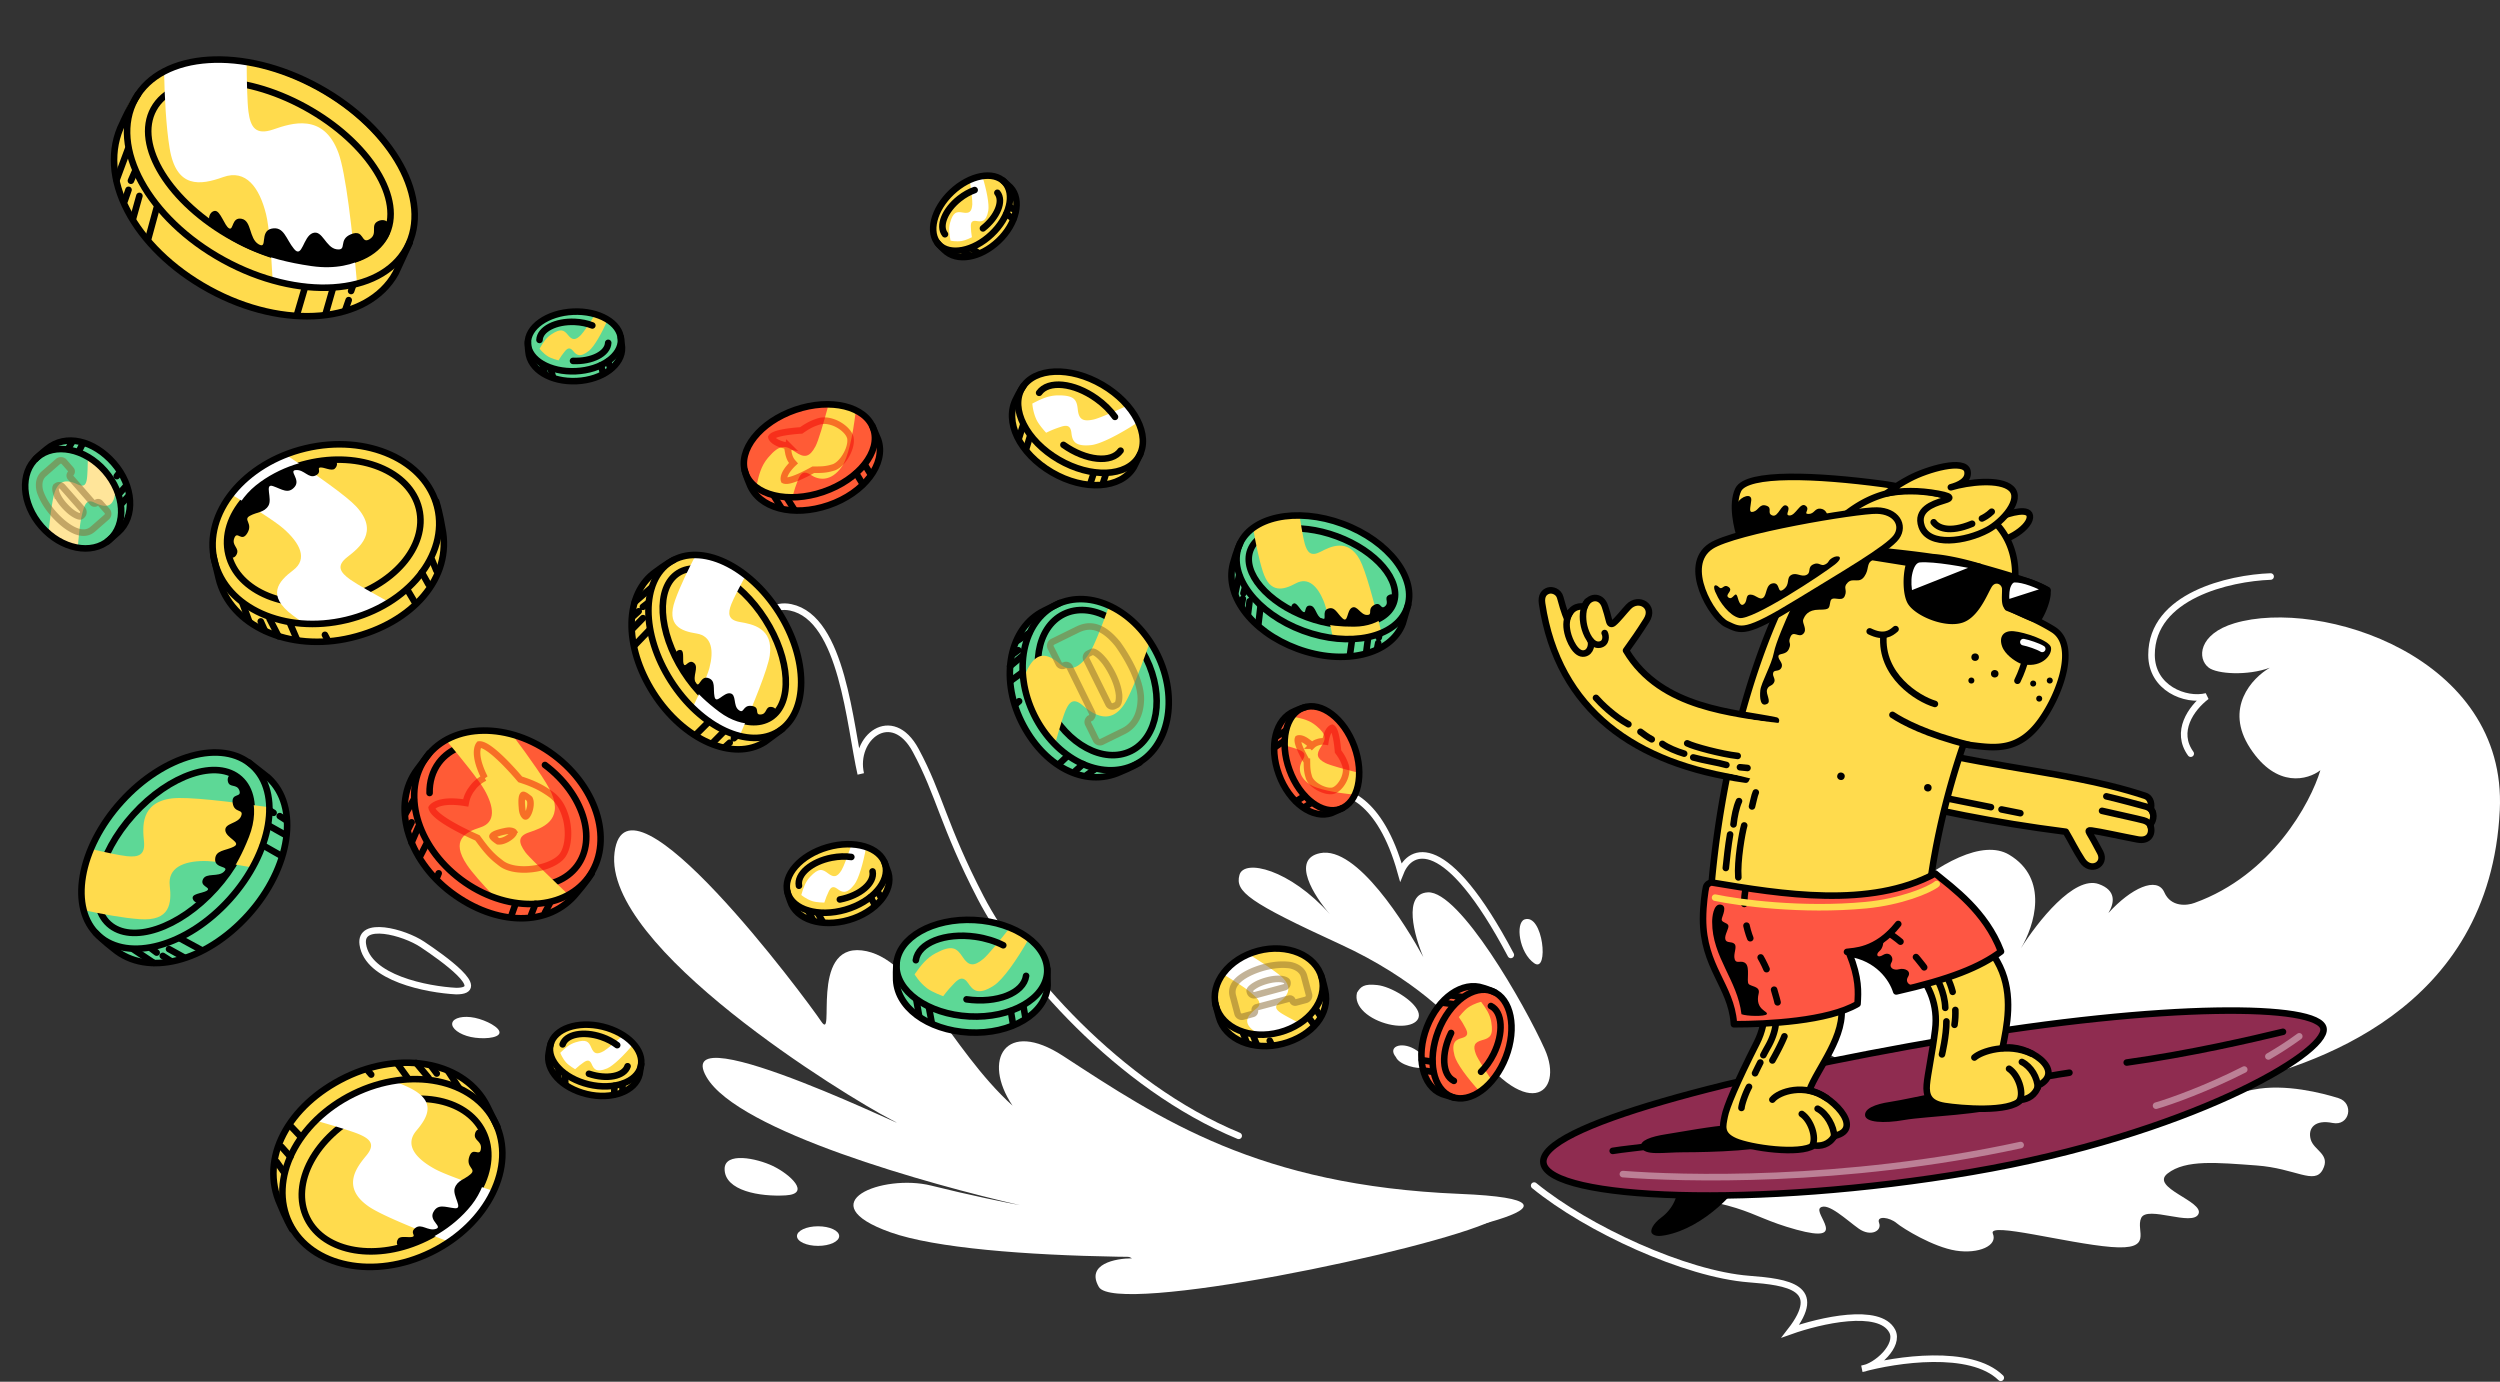 <svg xmlns="http://www.w3.org/2000/svg" width="1053" height="582" fill="none"><rect width="100%" height="100%" fill="#333333" stroke="none"/><path stroke="#fff" stroke-linecap="round" stroke-width="2.765" d="M521.734 478.411c-50.799-20.955-92.932-69.917-108.695-100.363-15.763-30.445-17.256-43.213-27.304-61.911-10.048-18.698-26.67-5.398-23.177 9.842-4.657-20.32-7.633-65.584-29.527-70.166-13.653-2.858-19.156 16.509-13.653 30.479"/><path fill="#5DD896" d="M472.658 325.478c-14.468 6.313-32.712-2.728-41.894-21.412-9.182-18.685-6.188-36.235 6.807-45.479 1.331-.947 5.802-3.758 7.231-4.46 13.956-6.858 32.799 2.905 42.088 21.807 9.289 18.902 5.323 39.687-8.449 46.643-1.941.98-3.566 1.934-5.783 2.901Z"/><ellipse cx="462.178" cy="287.506" stroke="#000" stroke-linecap="round" stroke-width="2.765" rx="22.974" ry="32.115" transform="rotate(-26.177 462.178 287.506)"/><path fill="#FFDB4D" fill-rule="evenodd" d="M431.275 285.393c.499 4.647 1.812 9.446 4 14.145 2.395 5.144 5.587 9.627 9.266 13.287 1.303-4.593 3.157-10.845 4.179-13.317 1.617-3.912 3.414-5.57 6.999-2.635l.157.128c3.647 2.988 11.139 9.126 17.506-.138 2.655-3.864 6.933-14.993 11.203-27.097-4.712-6.717-10.89-11.737-17.458-14.494-2.602 7.302-5.611 15.019-7.345 18.219-3.451 6.369-8.368 10.332-13.051 6.372-4.683-3.96-9.99-6.835-14.473 3.16a49.997 49.997 0 0 0-.983 2.37Z" clip-rule="evenodd"/><path stroke="#000" stroke-linecap="round" stroke-width="2.765" d="m433.481 266.652-5.196 3.381"/><path stroke="#886830" stroke-opacity=".5" stroke-width="2.765" d="M470.786 271.258a1.772 1.772 0 0 0-.036-.045c-7.011-8.656-12.61-8.148-16.919-6.03l-10.43 5.128a1.84 1.84 0 0 0-.834 2.476l3.353 6.718a1.74 1.74 0 0 0 2.325.785 1.74 1.74 0 0 1 2.33.794l9.379 19.081c.431.876.07 1.937-.807 2.368a1.769 1.769 0 0 0-.807 2.368l3.291 6.695a1.84 1.84 0 0 0 2.465.843l9.121-4.484c4.746-2.333 7.082-7.06 7.293-13.042.353-9.996-9.308-23.096-9.724-23.655Zm.563 21.47.003.044c.018.292.191 3.532-1.048 4.141l-.947.465a1.843 1.843 0 0 1-2.465-.836l-9.288-18.763a1.844 1.844 0 0 1 .839-2.472l1.387-.681c.189-.094.395-.152.601-.106.662.148 2.371.882 5.132 4.43l.013.017c.171.228 5.096 6.862 5.773 13.761Z" clip-rule="evenodd"/><path stroke="#000" stroke-linecap="round" stroke-width="2.765" d="m449.594 318.466-3.28 3.11m9.886.249-3.287 2.935m-22.304-41.555-4.943 3.592m3.585 8.558-1.039.895m.681-22.381-2.567 1.916m34.608 48.393-3.056 2.136m-27.541-49.797-4.908 4.101"/><ellipse cx="461.508" cy="288.386" stroke="#000" stroke-width="2.765" rx="28.903" ry="37.55" transform="rotate(-26.177 461.508 288.386)"/><path stroke="#000" stroke-linecap="round" stroke-width="2.765" d="m446.405 253.969-6.741 3.314c-14.405 7.081-18.644 27.952-9.469 46.618 9.176 18.665 26.565 28.112 41.67 21.234 0 0 4.736-1.896 8.136-3.91"/><path fill="#fff" d="M375.052 519.05c37.464 13.335 153.985 11.748 192.402 6.985 38.417-4.762 115.205-20.38 47.307-23.177-84.772-3.492-126.046-31.432-167.003-58.101-24.268-15.803-34.289 1.587-21.272 20.954-26.67-24.129-41.274-62.864-63.499-65.404-22.225-2.54-10.795 39.369-17.145 29.845-6.35-9.525-81.913-111.124-86.993-71.119-5.08 40.004 97.788 102.868 116.203 112.393 21.141 10.935-93.979-46.354-77.469-17.78 13.208 22.86 94.19 45.296 132.078 53.974-5.715-1.058-21.209-4.19-37.464-8.254-20.32-5.08-52.027 7.268-17.145 19.684Z"/><path fill="#FFDB4D" d="M186.937 221.529c3.806 19.928-12.704 40.23-38.731 46.436-26.026 6.206-47.175-2.528-55.074-21.44-.81-1.938-3.064-8.34-3.538-10.33-4.636-19.44 12.95-40.289 39.28-46.567 26.33-6.279 51.258 4.592 56.069 23.83.677 2.71 1.411 5.018 1.994 8.071Z"/><ellipse cx="136.366" cy="223.889" stroke="#000" stroke-linecap="round" stroke-width="2.765" rx="29.527" ry="41.274" transform="rotate(-103.419 136.366 223.889)"/><path fill="#fff" fill-rule="evenodd" d="M127.659 262.268c5.174.338 10.619-.047 16.154-1.244 7.127-1.543 13.653-4.271 19.284-7.843-5.387-2.937-12.698-7.037-15.506-9.018-4.445-3.137-6.013-5.861-1.317-9.522l.15-.117c4.734-3.689 13.481-10.506 3.638-21.157-4.106-4.442-16.603-13.244-30.315-22.293-9.325 3.971-17.034 10.071-22.218 17.235 8.842 5.281 18.277 11.2 21.825 14.307 7.004 6.135 10.428 12.805 4.135 17.551-6.293 4.746-11.402 10.583-.146 19.038 1.32.991 2.775 2.02 4.316 3.063Z" clip-rule="evenodd"/><path stroke="#000" stroke-linecap="round" stroke-width="2.765" d="m102.081 253.938 2.762 7.474m66.759-12.962 2.967 4.993m3.119-12.32 2.746 4.953m-58.42 16.163 3.1 7.215m11.745-2.065.828 1.556m-27.862-7.206 1.673 3.762m70.481-29.646 1.811 4.438m-70.236 20.387 3.748 7.317"/><ellipse cx="137.278" cy="224.977" stroke="#000" stroke-width="2.765" rx="37.147" ry="48.259" transform="rotate(-103.419 137.278 224.977)"/><path stroke="#000" stroke-linecap="round" stroke-width="2.765" d="m89.85 234.14 2.24 9.391c4.788 20.066 29.747 31.303 55.748 25.1 26.001-6.203 42.778-25.319 38.445-46.206 0 0-1.034-6.474-2.594-11.307"/><path fill="#000" d="M140.997 197.415c1.335-1.187 1.882-3.877-2.454-4.075-7.948-.361-20.874 3.12-30.832 11.159-9.958 8.039-13.53 21.805-13.011 25.919.52 4.113 3.55 5.929 4.96 3.122 1.411-2.808-2.25-3.612-.957-6.918 1.291-3.306 3.033 2.052 5.503-2.128 2.471-4.181-2.017-5.545 1.049-7.233 3.065-1.688 5.938-1.28 7.781-4.213 1.844-2.933-1.828-9.597 1.951-8.294 3.78 1.303 6.404 3.521 9.113.338 2.708-3.183-2.807-6.915.615-7.108 3.423-.192 5.274 3.687 8.183 2.311s.393-3.197 1.966-3.386c1.573-.19 4.798 1.692 6.133.506Z"/><path fill="#FFDB4D" d="M321.847 312.79c-13.482 7.636-33.554-1.239-46.212-21.09-12.657-19.851-11.371-40.231.091-50.98 1.174-1.101 3.753-3.277 5.07-4.117 12.864-8.202 33.674 1.428 46.479 21.51s12.554 42.915-.108 51.215c-1.784 1.169-3.255 2.293-5.32 3.462Z"/><ellipse cx="305.068" cy="271.819" stroke="#000" stroke-linecap="round" stroke-width="2.765" rx="20.387" ry="36.109" transform="rotate(147.477 305.068 271.819)"/><path fill="#fff" fill-rule="evenodd" d="M291.658 298.186c3.206-6.678 6.264-13.499 7.137-16.799 1.921-7.263 1.134-13.52-5.413-14.551-6.548-1.032-12.796-3.331-9.049-13.97 2.031-5.767 5.668-13.238 8.696-19.028 6.666.196 14.063 3.31 20.941 8.753-2.246 4.172-5.004 9.467-5.933 11.859-1.575 4.053-1.37 6.674 3.572 7.532l.158.028c4.981.863 14.185 2.459 12.44 14.163-.844 5.658-6.67 20.048-12.819 34.073-6.598-1.733-13.527-5.919-19.73-12.06Z" clip-rule="evenodd"/><path stroke="#000" stroke-linecap="round" stroke-width="2.765" d="m274.286 247.577-6.883 5.976m31.159 50.437-5.596 5.593m12.109-1.63-5.009 5.063m-26.704-47.494-5.903 6.137m5.361-17.633-2.037 1.576m39.51 54.292-1.172 1.06m-40.111-53.483-2.344 2.12m40.683 53.232-2.052 1.855m-34.474-54.319-4.424 4.533"/><ellipse cx="305.28" cy="272.278" stroke="#000" stroke-width="2.765" rx="26.94" ry="42.342" transform="rotate(147.477 305.28 272.278)"/><path stroke="#000" stroke-linecap="round" stroke-width="2.765" d="m329.563 307.021-7.386 5.471c-13.279 8.467-34.295-.746-46.941-20.578-12.645-19.832-12.279-42.02 1.147-51.24 0 0 3.974-3.053 7.42-4.837"/><path fill="#000" d="M286.967 273.859c-1.38-.641-3.888 1.232-2.215 4.742 3.066 6.435 7.528 13.226 18.145 21.183 10.618 7.957 19.887 4.721 22.523 2.854 2.636-1.866 1.868-4.769-.668-4.897-2.536-.127-1.566 3.062-4.398 3.206-2.832.143.157-3.133-3.774-3.616-3.93-.483-3.003 3.561-5.454 1.725-2.45-1.837-.798-6.607-3.601-7.034-2.804-.426-5.894 4.844-6.567 1.383-.674-3.46.625-6.821-2.714-7.845-3.338-1.024-3.624 4.672-5.186 2.024-1.562-2.648 1.456-6.494-.713-8.316-2.168-1.822-3.481 1.824-4.269.642-.788-1.182.272-5.411-1.109-6.051Z"/><path fill="#FFDB4D" d="M166.444 115.64c-12.572 20.289-46.261 23.139-78.046 5.673-31.786-17.465-45.119-45.957-37.578-68.959.773-2.356 2.648-7.203 3.807-9.312 11.318-20.6 46.561-22.974 78.717-5.305s48.702 48.71 37.729 69.29c-1.546 2.899-2.703 5.505-4.629 8.613Z"/><ellipse cx="113.471" cy="72.68" stroke="#000" stroke-linecap="round" stroke-width="2.765" rx="31.407" ry="55.625" transform="rotate(118.788 113.471 72.68)"/><path fill="#fff" fill-rule="evenodd" d="M114.847 118.23c-.605-11.395-1.517-22.875-2.778-27.98-2.775-11.236-8.465-19.11-18.076-15.662-9.61 3.448-19.754 4.962-22.558-12.187-1.52-9.294-2.132-22.08-2.322-32.143 9.154-4.665 21.454-5.926 34.774-3.657.049 7.298.238 16.493.752 20.413.869 6.64 3.083 10.031 10.396 7.536l.234-.08c7.371-2.516 20.989-7.165 27.285 9.941 3.044 8.271 5.814 32.025 7.875 55.526-10.199 2.537-22.657 2.004-35.582-1.707Z" clip-rule="evenodd"/><path stroke="#000" stroke-linecap="round" stroke-width="2.765" d="m53.945 62.684-4.882 13.167m79.406 45.117-3.425 11.696m15.158-11.158-3.025 10.547M65.966 87.618l-3.438 12.659m-5.796-27.793-1.587 3.637m93.542 44.15-.8 2.299M54.133 79.957l-1.6 4.598m94.343 41.851-1.4 4.024M58.718 82.52l-2.625 9.396"/><ellipse cx="114.096" cy="73.145" stroke="#000" stroke-width="2.765" rx="41.501" ry="65.227" transform="rotate(118.788 114.096 73.145)"/><path stroke="#000" stroke-linecap="round" stroke-width="2.765" d="m172.605 102.137-5.936 12.855c-11.683 21.263-46.897 24.354-78.652 6.905-31.754-17.449-47.667-47.703-36.342-70.093 0 0 3.112-7.062 6.449-12.023"/><path fill="#000" d="M90.52 88.823c-2.34.155-4.344 4.54.512 8.047 8.903 6.429 19.954 12.307 40.187 15.208 20.233 2.9 30.365-8.328 32.547-12.8 2.183-4.47-1.002-7.827-4.524-6.123-3.521 1.703.148 5.296-3.573 7.584-3.722 2.288-2.104-4.35-7.773-2.096-5.669 2.254-1.426 7.034-6.095 6.364-4.669-.669-5.965-8.338-10.069-6.84-4.104 1.496-4.382 10.902-7.851 6.725-3.469-4.178-4.2-9.68-9.469-8.596-5.269 1.085-1.443 8.994-5.512 6.571-4.069-2.424-2.835-9.853-7.113-10.711-4.277-.859-3.356 5.039-5.295 4.025-1.939-1.014-3.634-7.514-5.973-7.358Z"/><path fill="#5DD896" d="M590.767 262.995c-5.46 12.678-24.486 17.183-44.156 9.905-19.671-7.277-29.728-22.435-27.378-36.235.241-1.414.9-4.346 1.383-5.651 4.716-12.748 24.671-17.114 44.57-9.752 19.9 7.362 32.013 23.705 27.493 36.412-.637 1.79-1.076 3.379-1.912 5.321Z"/><ellipse cx="556.801" cy="242.945" stroke="#000" stroke-linecap="round" stroke-width="2.765" rx="18.162" ry="32.168" transform="rotate(110.302 556.801 242.945)"/><path fill="#FFDB4D" fill-rule="evenodd" d="M561.476 268.88c-1.319-6.466-2.82-12.954-3.977-15.766-2.546-6.19-6.472-10.208-11.675-7.416s-10.876 4.524-13.943-5.045c-1.662-5.187-3.103-12.448-4.07-18.187 4.837-3.45 11.764-5.22 19.577-5.059.651 4.17 1.544 9.413 2.172 11.611 1.064 3.724 2.619 5.474 6.589 3.423l.127-.065c4.001-2.069 11.394-5.89 16.454 3.357 2.447 4.471 6.059 17.821 9.243 31.087-5.617 2.321-12.788 3.08-20.497 2.06Z" clip-rule="evenodd"/><path stroke="#000" stroke-linecap="round" stroke-width="2.765" d="m521.903 242.307-1.669 7.947m49.264 19.029-.961 6.983m7.72-7.676-.831 6.291m-44.521-19.338-.886 7.533m-5.687-15.402-.598 2.215m57.27 17.27-.261 1.384m-57.26-16.373-.523 2.767m57.532 15.886-.458 2.421m-53.71-20-.7 5.599"/><ellipse cx="557.198" cy="243.157" stroke="#000" stroke-width="2.765" rx="24" ry="37.72" transform="rotate(110.302 557.198 243.157)"/><path stroke="#000" stroke-linecap="round" stroke-width="2.765" d="m593.136 254.746-2.298 7.86c-4.868 13.158-24.746 17.931-44.397 10.661-19.652-7.27-31.335-23.217-26.768-36.989 0 0 1.177-4.305 2.662-7.427"/><path fill="#000" d="M545.051 254.136c-1.324.288-2.097 2.968.98 4.559 5.641 2.917 12.464 5.336 24.284 5.269 11.819-.068 16.657-7.355 17.523-10.098.867-2.744-1.241-4.392-3.11-3.117-1.869 1.275.537 3.017-1.397 4.643-1.933 1.626-1.574-2.309-4.624-.535-3.051 1.773-.216 4.144-2.944 4.16-2.727.015-4.123-4.261-6.342-3.054-2.22 1.207-1.576 6.61-3.917 4.517-2.341-2.094-3.228-5.178-6.149-4.108-2.921 1.07-.058 5.267-2.592 4.228-2.534-1.039-2.462-5.393-4.982-5.519-2.52-.126-1.49 3.168-2.685 2.754-1.196-.415-2.72-3.988-4.045-3.699Z"/><path fill="#5DD896" d="M113.414 327.814c12.469 12.514 8.777 37.263-9.221 57.178-17.998 19.915-40.791 24.66-56.072 15.307-1.566-.958-4.737-3.135-6.058-4.329-12.906-11.664-8.608-37.452 9.6-57.598 18.208-20.147 43.385-26.772 56.336-15.36 1.825 1.608 3.505 2.885 5.415 4.802Z"/><ellipse cx="73.442" cy="358.643" stroke="#000" stroke-linecap="round" stroke-width="2.765" rx="23.245" ry="41.169" transform="rotate(42.106 73.442 358.643)"/><path fill="#FFDB4D" fill-rule="evenodd" d="M106.483 365.417c-8.31-1.507-16.734-2.808-20.626-2.77-8.565.083-15.206 2.839-14.361 10.348.844 7.51.205 15.074-12.624 14.17-6.953-.49-16.266-2.23-23.546-3.809-1.8-7.387-.61-16.461 3.295-25.667 5.264 1.208 11.919 2.64 14.83 2.938 4.93.506 7.75-.51 7.2-6.203l-.017-.181c-.556-5.738-1.583-16.339 11.81-17.957 6.477-.782 24.057 1.273 41.334 3.795.089 7.778-2.419 16.659-7.295 25.336Z" clip-rule="evenodd"/><path stroke="#000" stroke-linecap="round" stroke-width="2.765" d="m56.093 399.81 8.65 5.761m46.034-49.498 7.839 4.462m-5.452-12.821 7.08 3.977m-44.143 43.712 8.53 4.635m-21.004-.565 2.348 1.763m47.746-59.844 1.52.968m-46.676 60.26 3.039 1.936m46.227-60.812 2.659 1.694m-49.297 54.316 6.32 3.493"/><ellipse cx="73.884" cy="358.272" stroke="#000" stroke-width="2.765" rx="30.716" ry="48.276" transform="rotate(42.106 73.884 358.272)"/><path stroke="#000" stroke-linecap="round" stroke-width="2.765" d="m104.738 321.075 8.247 6.467c13.321 12.039 9.544 37.928-8.437 57.824-17.98 19.895-42.484 26.198-56.678 14.224 0 0-4.556-3.445-7.56-6.695"/><path fill="#000" d="M81.156 377.925c-.287 1.711 2.53 3.903 5.883 1.003 6.148-5.316 12.265-12.273 17.804-26.351 5.539-14.077-.821-23.289-3.669-25.623-2.848-2.334-5.808-.612-5.182 2.214.627 2.827 3.84.797 4.853 3.867 1.014 3.07-3.491.774-2.834 5.241s4.822 2.226 3.544 5.475c-1.278 3.248-7.022 2.874-6.644 6.085.379 3.211 7.106 5.015 3.505 6.801-3.6 1.787-7.687 1.375-7.804 5.354-.117 3.98 6.231 2.573 3.792 5.091-2.44 2.517-7.58.361-8.927 3.296-1.348 2.934 3.057 3.276 1.996 4.5-1.06 1.223-6.03 1.336-6.317 3.047Z"/><path fill="#5DD896" d="M441.298 415.387c-1.223 11.632-15.402 20.076-33.042 19.152-17.641-.923-29.518-10.647-31.075-22.403-.16-1.204-.363-3.742-.3-4.92.608-11.501 15.568-20.067 33.414-19.133 17.846.934 31.673 11.097 31.212 22.517-.065 1.608-.021 3.005-.209 4.787Z"/><path fill="#FFDB4D" fill-rule="evenodd" d="M433.34 395.372c-2.314-1.738-5.056-3.245-8.123-4.448-4.204 5.342-9.058 11.334-11.083 12.998-3.985 3.273-6.165 2.969-8.657-.826-2.493-3.796-4.418-5.264-11.262-1.666-4.089 2.148-6.395 5.356-8.61 8.435l-.379.527s1.911 3.311 5.236 5.865c2.219 1.705 6.819 3.34 6.819 3.34 1.812-2.452 3.122-3.869 4.787-5.581 2.081-2.141 3.772-2.761 5.703.082 1.93 2.842 4.016 5.472 10.89.994 3.705-2.413 9.6-10.663 14.679-19.72Z" clip-rule="evenodd"/><path stroke="#000" stroke-linecap="round" stroke-width="2.765" d="M385.749 404.443c1.029-7.285 12.259-11.716 25.083-9.897 4.397.623 8.41 1.901 11.744 3.604m-15.472 22.777c12.824 1.82 24.055-2.612 25.084-9.897m-6.425 14.808.972 5.89m4.291-8.156.904 5.298m-40.642-4.409 1.17 6.318m-6.489-9.6 1.097 6.314"/><ellipse cx="20.337" cy="31.77" stroke="#000" stroke-width="2.765" rx="20.337" ry="31.77" transform="rotate(93.028 36.51 404.267) skewX(.031)"/><path stroke="#000" stroke-linecap="round" stroke-width="2.765" d="m441.146 408.116.115 6.937c-.628 11.871-15.423 20.747-33.047 19.825-17.624-.923-31.006-10.874-30.774-23.167 0 0-.128-3.779.287-6.679"/><path fill="#FF5B36" d="M370.046 185.482c2.879 10.089-6.089 21.867-21.078 27.01-14.99 5.143-28.132 1.032-33.367-8.229-.537-.948-1.556-2.993-1.899-3.994-3.348-9.774 6.231-21.916 21.395-27.119 15.163-5.203 30.075-1.379 33.518 8.278.485 1.361.99 2.508 1.431 4.054Z"/><path fill="#FFDB4D" fill-rule="evenodd" d="M360.395 173.53c-3.44-1.286-7.423-1.995-11.693-2.06-1.809 6.661-3.97 14.182-5.215 16.515-2.448 4.59-4.647 5.084-8.575 2.327-3.927-2.757-6.36-3.477-11.397 2.457-3.009 3.543-3.888 7.465-4.732 11.229l-.145.644s3.176 2.499 7.386 3.761c2.81.842 7.857.757 7.857.757.719-3.015 1.384-4.852 2.266-7.102 1.102-2.811 2.457-4.019 5.459-1.977 3.002 2.041 8.36 3.147 13.063-3.645 2.425-3.501 4.566-12.864 5.726-22.906Z" clip-rule="evenodd"/><path stroke="#000" stroke-linecap="round" stroke-width="2.765" d="m360.621 199.385 2.783 4.576m.838-8.225 2.527 4.106m-35.301 9.95 3.091 4.866m-8.615-5.814 3.029 4.886"/><ellipse cx="18.244" cy="28.5" stroke="#000" stroke-width="2.765" rx="18.244" ry="28.5" transform="rotate(71.093 66.654 334.977) skewX(.031)"/><path stroke="#000" stroke-linecap="round" stroke-width="2.765" d="m367.48 179.483 2.421 5.734c3.456 10.089-5.882 22.434-20.857 27.572-14.975 5.138-29.446 1.341-33.372-8.966 0 0-1.373-3.102-2-5.654"/><path stroke="#F00500" stroke-linecap="round" stroke-opacity=".5" stroke-width="2.765" d="M343.448 177.995c.683-.252 1.398-.507 2.11-.659a9.742 9.742 0 0 1 1.921-.147c.82.011 1.663.175 2.389.363.583.156 1.141.342 1.68.556 3.373 1.383 6.208 4.115 6.646 6.404.416 2.195-.588 5.552-2.515 8.376-1.178 1.725-2.522 2.999-3.88 3.685-.433.219-.777.335-1.515.522-2.731.803-5.048.763-7.725.754-.614.349-2.321 1.3-4.302 2.249-2.992 1.436-6.61 2.866-8.004 2.203 0 0-.668-1.619 1.728-4.764a20.986 20.986 0 0 1 2.219-2.446 1.202 1.202 0 0 0-.079-.084c-.696-.747-1.139-1.454-1.531-2.431-.128-.324-.428-1.343-.478-1.625a8.413 8.413 0 0 1-.043-2.896l.027-.171a21.818 21.818 0 0 1-3.195-.796c-3.678-1.263-3.981-2.925-3.981-2.925.794-1.246 4.439-1.987 7.623-2.403a74.653 74.653 0 0 1 4.936-.467c1.864-1.326 3.68-2.457 5.969-3.298Z" clip-rule="evenodd"/><path fill="#FFDB4D" d="M477.454 197.042c-5.765 8.767-20.542 9.66-34.222 1.661-13.679-8-19.142-20.64-15.544-30.651.369-1.025 1.253-3.132 1.787-4.045 5.22-8.916 20.671-9.584 34.51-1.492 13.839 8.093 20.675 21.886 15.606 30.797-.714 1.256-1.254 2.387-2.137 3.73Z"/><path fill="#fff" fill-rule="evenodd" d="M479.352 177.813c-1.128-2.337-2.694-4.668-4.643-6.889-5.55 2.527-11.885 5.304-14.185 5.796-4.523.968-6.136-.171-6.56-4.223-.423-4.051-1.353-6.013-8.29-5.964-4.143.029-7.302 1.636-10.335 3.178a63.4 63.4 0 0 1-.519.264s.16 3.426 1.758 6.83c1.067 2.273 4.061 5.47 4.061 5.47 2.453-1.208 4.081-1.799 6.113-2.478 2.539-.848 4.143-.647 4.511 2.414.369 3.06.948 6.015 8.27 5.276 3.947-.398 12.042-4.546 19.819-9.674Z" clip-rule="evenodd"/><path stroke="#000" stroke-linecap="round" stroke-width="2.765" d="M437.685 165.448c3.82-5.382 14.596-4.29 24.068 2.439 3.247 2.308 5.92 4.978 7.876 7.708M447.92 187.38c9.472 6.729 20.247 7.821 24.067 2.439m-11.216 9.157-1.651 5.095m6.778-4.734-1.461 4.595m-30.578-20.249-1.669 5.517m-1.221-10.323-1.725 5.484"/><ellipse cx="18.244" cy="28.5" stroke="#000" stroke-width="2.765" rx="18.244" ry="28.5" transform="rotate(120.348 193.872 228.397) skewX(.031)"/><path stroke="#000" stroke-linecap="round" stroke-width="2.765" d="m480.326 191.184-2.764 5.576c-5.388 9.204-20.836 10.186-34.502 2.195-13.667-7.992-20.236-21.433-14.989-31.135 0 0 1.453-3.065 2.978-5.206"/><path fill="#fff" d="M1052.91 341.252c-4.13 84.772-79.064 107.842-114.624 115.886-40.956 8.255-185.095 3.81-175.888-26.987 9.208-30.797 61.912-83.184 83.819-70.167 16.985 10.093 10.69 29.947 4.987 39.447 6.959-11.099 22.406-30.775 32.795-27.064 7.387 2.638 6.675 7.865 4.062 12.2 9.505-10.481 20.515-15.629 23.56-8.708 2.794 6.35 9.631 5.609 12.7 4.445 32.511-11.684 48.894-42.121 53.022-55.879-5.186 4.021-18.352 7.81-29.527-9.208-11.176-17.017.846-29.738 8.254-33.971-9.524 3.492-22.188 2.646-25.717 0-5.08-3.81-4.311-14.228 10.795-18.733 36.195-10.794 114.912 14.047 111.762 78.739Zm-488.313 56.515c30.988 14.223 48.471 32.172 53.34 39.369 24.699 36.512 41.274 23.812 32.702 4.762-8.573-19.049-35.877-66.674-49.212-66.039-10.668.508-5.715 18.415-1.905 27.305-7.303-13.335-27.94-46.989-43.497-43.814-12.446 2.54-2.434 18.203 4.128 25.717-16.828-18.941-36.195-23.495-38.1-16.51-1.905 6.985 3.81 11.43 42.544 29.21Z"/><path stroke="#fff" stroke-linecap="round" stroke-width="2.765" d="M559.518 333.633c6.561-1.693 21.843 2.667 30.479 33.654 4.022-9.948 18.923-16.89 46.354 34.925M956.385 242.83c-17.356.635-50.164 8.081-50.164 33.019 0 13.97 14.287 19.685 23.177 17.462-6.668 5.08-13.335 14.923-6.668 24.13"/><path fill="#fff" d="M642.065 387.29c-3.81 1.587-2.222 13.969 4.128 18.414 6.35 4.445 3.81-21.272-4.128-18.414Zm-57.15 44.131c-7.937-1.905-14.922-7.302-13.335-13.334 1.588-2.54 2.858-3.81 8.573-3.175 5.715.635 15.24 6.349 17.145 11.112 1.905 4.762-4.445 7.302-12.383 5.397Zm14.67 18.247c-2.181.736-10.178-.981-11.632-4.415-3.636-4.414 2.181-6.622 7.755-3.433 5.574 3.188 6.059 7.112 3.877 7.848Zm157.002 68.25c-23.85-6.546-17.345-11.966-79.281-17.283-10.786-9.448-31.941-21.561-6.056-10.343 32.358 14.023 264.569-28.643 277.893-31.328 13.323-2.686 29.185 1.491 35.847 3.58 6.661 2.089 4.758 11.935-2.538 10.443-7.297-1.492-10.469 2.088-9.2 6.862 1.269 4.774 8.565 6.266 5.076 12.83-3.49 6.564-11.42-.597-27.916-1.79-16.496-1.194-29.82-2.578-37.433 3.389-7.614 5.967 15.549 11.698 13.011 17.068-2.537 5.371-21.577-3.726-24.114 1.645-2.538 5.371 5.71 13.725-12.689 12.233-18.4-1.492-52.024-10.695-49.803-5.623 2.22 5.072-6.028 8.653-15.544 7.161-9.517-1.492-22.206-9.249-25.062-11.636-2.855-2.387-8.565-3.282-7.296 0 1.269 3.282-3.489 5.967-8.565 2.387-5.076-3.581-13.006-11.231-16.179-8.844-3.172 2.387 12.484 15.461-10.151 9.249Z"/><path stroke="#fff" stroke-linecap="round" stroke-width="2.765" d="M646.191 499.365c22.543 18.415 63.817 37.318 90.488 39.37 16.509 1.27 31.749 3.492 17.462 21.907 12.488-4.445 37.502-10.184 42.862 0 3.175 6.032-6.668 15.028-12.7 15.875 14.181-3.916 45.719-8.636 58.419 3.809"/><path fill="#000" d="M699.648 512.888c-3.293 2.448-4.946 5.516-3.717 6.749 1.228 1.234 3.4 1.037 5.542.633 16.058-3.029 31.85-19.294 34.777-28.144l-30.988-.736c1.834 4.309 2.376 9.538-.048 14.754-1.238 2.664-3.096 4.907-5.566 6.744Z"/><path fill="#8F2C50" stroke="#000" stroke-linecap="round" stroke-linejoin="round" stroke-width="2.765" d="M830.48 493.614c-90.727 15.506-177.741 11.789-180.378-3.64-2.637-15.43 80.101-36.729 170.828-52.235 90.728-15.506 155.937-15.03 157.728-4.553 1.79 10.476-57.451 44.922-148.178 60.428Z"/><path stroke="#000" stroke-linecap="round" stroke-linejoin="round" stroke-width="2.765" d="M961.592 434.597c-13.143 3.174-39.134 9.219-65.816 12.942m-216.502 37.214c7.88-1.347 27.007-2.514 56.393-9.023m135.974-23.911c-23.783 3.581-63.5 12.795-82.892 16.432"/><path fill="#FFDB4D" stroke="#000" stroke-linecap="round" stroke-linejoin="round" stroke-width="2.765" d="M870.105 350.321c-61.741-7.86-103.975-21.834-117.374-27.838l7.976-19.533c42.549 13.88 82.362 19.17 106.078 23.445 23.717 4.275 32.886 7.601 36.562 8.736 2.941.908 2.926 4.144 2.551 5.648 2.13 2.437.688 5.677-.279 6.504 1.396 3.644-.307 7.214-5.236 6.292-6.774-1.268-15.689-3.28-19.393-3.764-1.268-.166-1.454.097-.971.936 1.156 2.004 2.397 4.057 4.608 8.342 2.58 4.998-4.094 8.621-7.588 3.259-2.796-4.29-4.426-7.792-6.934-12.027Z"/><path stroke="#000" stroke-linecap="round" stroke-width="2.765" d="m821.131 336.49 17.462 3.493m4.446.952 7.937 1.588"/><path stroke="#000" stroke-linecap="round" stroke-linejoin="round" stroke-width="2.765" d="M905.888 348.272c-.076-.655-.779-2.119-2.987-2.735-2.208-.616-12.295-2.807-17.52-4.009m21.378.917c-.076-.655-.779-2.119-2.987-2.735-2.209-.616-11.352-3.093-16.577-4.295"/><path fill="#FFDB4D" stroke="#000" stroke-linecap="round" stroke-linejoin="round" stroke-width="2.765" d="M732.132 206.312c-2.887 6.025-.491 16.217 1.069 20.56 5.737 15.008 59.048-7.654 62.427-8.952 3.379-1.299 24.722-10.425-2.699-14.088-27.42-3.663-57.188-5.052-60.797 2.48Zm122.857 11.679c.471-4.664-8.721-1.875-12.892-.153-8.463 3.844-8.571 8.579-3.709 10.052 4.862 1.473 16.102-4.97 16.601-9.899Z"/><path fill="#FFDB4D" fill-rule="evenodd" d="M719.851 387.529c17.372 8.36 80.892 3.339 92.391-8.812 0 0 2.211-28.736 14.812-65.244.66.093 1.32.18 1.979.262.453.056.906.114 1.358.171 10.221 1.3 20.025 2.546 29.251-10.304 8.162-11.368 15.565-31.94 5.182-38.441-5.3-3.318-12.825-6.754-19.208-9.206a71.908 71.908 0 0 1 1.462-3.338c3.167-8.993 4.228-29.505-16.861-39.61-26.362-12.632-45.773-5.513-61.269 11.688-25.334 28.122-45.922 97.508-49.097 162.834Z" clip-rule="evenodd"/><path fill="#000" d="m812.242 378.717 1.004.95c.218-.23.35-.528.374-.844l-1.378-.106Zm-92.391 8.812-1.381-.067a1.382 1.382 0 0 0 .782 1.313l.599-1.246Zm107.203-74.056.191-1.369a1.383 1.383 0 0 0-1.498.918l1.307.451Zm1.979.262-.171 1.372.171-1.372Zm1.358.171.174-1.371-.174 1.371Zm29.251-10.304-1.123-.806 1.123.806Zm5.182-38.441.734-1.171-.734 1.171Zm-19.208-9.206-1.279-.525a1.384 1.384 0 0 0 .783 1.816l.496-1.291Zm1.462-3.338 1.25.591c.02-.043.038-.087.054-.132l-1.304-.459Zm-16.861-39.61-.597 1.247.597-1.247Zm-61.269 11.688 1.027.925-1.027-.925Zm42.29 153.072c-1.257 1.328-3.319 2.646-6.119 3.898-2.78 1.243-6.195 2.381-10.071 3.393-7.749 2.024-17.23 3.52-26.921 4.38-9.689.859-19.548 1.08-28.045.57-8.552-.513-15.547-1.759-19.632-3.724l-1.198 2.491c4.601 2.214 12.061 3.476 20.664 3.993 8.658.519 18.655.293 28.455-.577 9.798-.869 19.438-2.385 27.376-4.458 3.969-1.037 7.538-2.22 10.5-3.544 2.943-1.316 5.381-2.813 6.999-4.522l-2.008-1.9Zm14.509-64.745c-6.328 18.334-10.047 34.716-12.185 46.517a254.064 254.064 0 0 0-2.15 13.948c-.203 1.644-.34 2.92-.426 3.787-.043.434-.073.766-.093.99l-.022.256-.005.066-.002.018v.006l1.378.107 1.378.106.001-.003.001-.014.004-.059.021-.241c.019-.214.048-.535.09-.959.084-.846.219-2.1.419-3.721.401-3.241 1.068-7.948 2.127-13.794 2.118-11.694 5.804-27.934 12.077-46.108l-2.613-.902Zm1.115 1.82c.667.094 1.334.182 2 .265l.342-2.744a120.81 120.81 0 0 1-1.959-.259l-.383 2.738Zm2 .265c.452.056.902.113 1.354.171l.349-2.743-1.361-.172-.342 2.744Zm1.354.171c5.064.643 10.322 1.327 15.486.129 5.254-1.219 10.283-4.342 15.063-10.999l-2.246-1.612c-4.446 6.193-8.932 8.872-13.442 9.918-4.599 1.066-9.354.477-14.512-.179l-.349 2.743Zm30.549-10.87c4.173-5.811 8.155-13.97 9.775-21.563 1.592-7.467 1.016-15.1-4.982-18.855l-1.467 2.343c4.384 2.745 5.299 8.648 3.745 15.935-1.527 7.16-5.327 14.972-9.317 20.528l2.246 1.612Zm4.793-40.418c-5.406-3.385-13.021-6.858-19.447-9.325l-.991 2.581c6.341 2.435 13.775 5.834 18.971 9.087l1.467-2.343Zm-19.73-11.963a72.509 72.509 0 0 0-1.491 3.403l2.557 1.051a69.282 69.282 0 0 1 1.434-3.273l-2.5-1.181Zm-16.208-37.773c10.159 4.868 14.909 12.183 16.787 19.327 1.893 7.205.874 14.297-.633 18.577l2.608.918c1.659-4.712 2.755-12.373.698-20.198-2.072-7.887-7.336-15.88-18.266-21.118l-1.194 2.494Zm-59.645 11.366c7.624-8.462 16.118-14.342 25.847-16.61 9.714-2.264 20.834-.968 33.798 5.244l1.194-2.494c-13.398-6.42-25.164-7.88-35.62-5.442-10.441 2.433-19.4 8.713-27.273 17.451l2.054 1.851Zm-48.743 161.976c1.582-32.551 7.503-66.118 16.182-95.038 8.69-28.961 20.099-53.104 32.561-66.938l-2.054-1.851c-12.872 14.289-24.425 38.9-33.155 67.994-8.743 29.135-14.703 62.924-16.296 95.699l2.762.134Z"/><path fill="#FFDB4D" d="M809.394 221.759c-2.472-7.082 4.895-9.587 8.911-10.798 2.293-.691 5.598-1.592-1.942-2.986-8.257-1.526-15.55-1.34-21.648-.18.985-.697 3.168-2.794 9.503-6.182 7.564-4.047 23.504-8.594 24.491-3.091.634 3.537-2.889 5.455-5.96 6.424 7.481-2.042 19.936-3.299 24.338.803 4.916 4.579-3.598 14.065-9.932 17.454-9.107 4.871-24.742 7.205-27.761-1.444Z"/><path stroke="#000" stroke-linecap="round" stroke-linejoin="round" stroke-width="2.765" d="M818.305 210.961c-4.016 1.211-11.383 3.716-8.911 10.798 3.019 8.649 18.654 6.315 27.761 1.444 6.334-3.389 14.848-12.875 9.932-17.454-4.616-4.301-18.088-2.71-25.393-.5 3.242-.845 7.724-2.775 7.015-6.727-.987-5.503-16.927-.956-24.491 3.091-6.335 3.388-8.518 5.485-9.503 6.182 6.098-1.16 13.391-1.346 21.648.18 7.54 1.394 4.235 2.295 1.942 2.986Z"/><path stroke="#000" stroke-linecap="round" stroke-linejoin="round" stroke-width="2.765" d="M814.465 219.969c1.587 2.223 6.35 4.763 16.192.635m4.128-2.222c.741-.317 2.604-1.333 4.128-2.857"/><path fill="#FFDB4D" stroke="#000" stroke-linecap="round" stroke-linejoin="round" stroke-width="2.765" d="M684.881 273.989c14.901 25.032 46.399 25.893 63.144 29.493l-12.69 24.904c-46.513-6.433-79.04-29.141-85.805-74.161-.515-3.428.959-4.903 2.642-5.44 1.683-.536 4.339.393 4.99 2.859 1.777 6.721 2.901 8.865 2.901 8.865 1.974-5.672 5.937-5.208 7.328-4.932 1.625-4.671 7.031-5.155 8.64-.103l.038.12c.478 1.501 1.228 3.854 1.666 5.837.315 1.422 1.007 1.691 1.844 1.032 1.778-1.399 4.331-4.764 6.321-6.868 4.248-4.489 11.376-.279 7.602 5.695-3.235 5.122-5.415 8.24-8.621 12.699Z"/><path stroke="#000" stroke-linecap="round" stroke-linejoin="round" stroke-width="2.765" d="M675.882 266.645c.618 1.089.884 4.375-2.076 4.889-3.584.624-5.861-4.658-6.6-7.908-.74-3.25-.754-7.508 1.329-10.268"/><path stroke="#000" stroke-linecap="round" stroke-linejoin="round" stroke-width="2.765" d="M669.919 269.807c.619 1.089.319 4.926-2.641 5.441-3.584.623-6.296-5.558-7.036-8.808-.739-3.25-.514-6.047 1.082-8.484m191.247 21.671s-1.105 3.646-2.818 7.108"/><path fill="#000" d="M843.274 272.235c1.194 3.398 5.261 6.144 7.402 7.114.316.126 1.097.401 1.692.491 8.077 1.418 12.148-4.295 11.497-7.159-.674-2.964-11.209-6.428-15.692-6.814-4.483-.387-6.274 2.453-4.899 6.368Z"/><path stroke="#000" stroke-linecap="round" stroke-linejoin="round" stroke-width="2.765" d="M798.406 264.983c-2.007 1.792-4.963 3.882-10.894.955"/><path stroke="#000" stroke-linecap="round" stroke-linejoin="round" stroke-width="2.765" d="M814.98 296.498c-7.305-2.163-23-12.031-21.643-28.884"/><path fill="#FFDB4D" stroke="#000" stroke-linecap="round" stroke-linejoin="round" stroke-width="2.765" d="M720.632 230.031c9.944-6.542 61.654-15.159 69.895-14.984 8.24.174 11.721 6.205 8.241 11.122-3.48 4.917-22.877 16.159-41.129 27.349-22.816 13.987-24.271 12.219-30.376 9.374-6.104-2.844-19.06-24.684-6.631-32.861Z"/><path fill="#000" fill-rule="evenodd" d="M803.158 237.863c-1.35 4.753-1.316 12.907.966 16.396 3.279 5.013 15.361 9.898 22.392 7.552 5.315-1.774 8.694-8.441 10.736-12.47.659-1.3 1.179-2.326 1.58-2.824 1.879-2.332 4.807-.733 4.877 1.555.019.615-.002 1.307-.023 2.024-.078 2.596-.167 5.529 1.577 6.385 9.519 4.673 11.708 5.341 13.062 5.38 1.587.045 6.944-12.462 4.234-14.119-5.206-3.183-16.653-6.471-25.124-8.904a668.276 668.276 0 0 1-4.275-1.238c-7.412-2.188-14.513-3.529-19.026-3.843-6.594-.972-12.743-1.643-16.652-2.07-1.889-.206-3.256-.355-3.898-.453-.127.42-1.59 1.591-3.073 2.777a82.57 82.57 0 0 0-1.882 1.534l14.529 2.318Z" clip-rule="evenodd"/><path fill="#000" d="m804.124 254.259.385-.253-.385.253Zm-.966-16.396.443.126a.46.46 0 0 0-.371-.581l-.072.455Zm23.358 23.948-.146-.437.146.437Zm10.736-12.47.411.208-.411-.208Zm1.58-2.824.359.289-.359-.289Zm4.877 1.555-.46.015.46-.015Zm-.023 2.024.46.014-.46-.014Zm1.577 6.385.203-.413-.203.413Zm13.062 5.38-.013.461.013-.461Zm4.234-14.119.24-.393-.24.393Zm-25.124-8.904-.127.443.127-.443Zm-4.275-1.238.131-.442-.131.442Zm-19.026-3.843-.067.456.035.004.032-.46Zm-16.652-2.07.049-.458-.049.458Zm-3.898-.453.07-.456a.462.462 0 0 0-.511.322l.441.134Zm-3.073 2.777.288.359-.288-.359Zm-1.882 1.534-.299-.351a.463.463 0 0 0 .226.806l.073-.455Zm15.88 18.461c-1.07-1.636-1.645-4.441-1.769-7.49-.124-3.031.202-6.207.861-8.527l-.887-.252c-.69 2.433-1.022 5.71-.895 8.817.126 3.089.708 6.104 1.919 7.957l.771-.505Zm21.861 7.368c-3.372 1.125-8.032.527-12.301-1.013-4.273-1.541-8.001-3.972-9.56-6.355l-.771.505c1.721 2.63 5.673 5.149 10.019 6.717 4.35 1.57 9.246 2.241 12.905 1.02l-.292-.874Zm10.471-12.241c-1.023 2.018-2.362 4.659-4.1 7.015-1.742 2.362-3.845 4.383-6.371 5.226l.292.874c2.79-.931 5.033-3.13 6.82-5.553 1.791-2.427 3.162-5.135 4.181-7.146l-.822-.416Zm1.632-2.905c-.228.284-.475.697-.739 1.18-.266.488-.564 1.077-.893 1.725l.822.416c.331-.652.622-1.226.88-1.7.262-.48.475-.829.648-1.043l-.718-.578Zm5.697 1.83c-.041-1.338-.914-2.465-2.049-2.923-1.166-.472-2.583-.229-3.648 1.093l.718.578c.813-1.01 1.8-1.134 2.585-.817.818.33 1.444 1.147 1.473 2.098l.921-.029Zm-.024 2.052c.022-.714.043-1.42.024-2.052l-.921.029c.018.598-.002 1.274-.024 1.995l.921.028Zm1.32 5.958c-.662-.325-1.04-1.074-1.22-2.2-.178-1.113-.139-2.448-.1-3.758l-.921-.028c-.039 1.286-.083 2.715.111 3.932.192 1.204.642 2.35 1.724 2.881l.406-.827Zm12.872 5.333c-.596-.018-1.423-.171-3.313-.92-1.888-.749-4.801-2.077-9.559-4.413l-.406.827c4.761 2.337 7.701 3.679 9.626 4.442 1.923.763 2.868.963 3.626.985l.026-.921Zm3.98-13.266c.191.117.357.355.452.79.095.433.106 1.003.035 1.681-.14 1.353-.592 3.031-1.186 4.678-.592 1.644-1.315 3.229-1.982 4.394-.335.584-.647 1.048-.913 1.357a2.03 2.03 0 0 1-.328.318c-.092.066-.106.046-.058.048l-.026.921c.245.007.46-.105.619-.218.167-.12.332-.283.492-.468.32-.373.665-.892 1.014-1.5.698-1.219 1.443-2.855 2.05-4.54.605-1.681 1.083-3.438 1.235-4.895.075-.727.073-1.406-.052-1.973-.124-.566-.384-1.081-.871-1.379l-.481.786Zm-25.01-8.854c4.237 1.217 9.207 2.644 13.768 4.165 4.571 1.524 8.689 3.128 11.242 4.689l.481-.786c-2.652-1.622-6.86-3.253-11.432-4.778-4.582-1.527-9.571-2.96-13.805-4.176l-.254.886Zm-4.278-1.239c1.291.381 2.736.796 4.278 1.239l.254-.886c-1.542-.443-2.984-.857-4.271-1.237l-.261.884Zm-18.928-3.825c4.47.31 11.536 1.643 18.928 3.825l.261-.884c-7.433-2.194-14.569-3.544-19.125-3.861l-.064.92Zm.099-.916c-6.604-.974-12.76-1.645-16.67-2.072l-.099.916c3.91.427 10.05 1.097 16.635 2.068l.134-.912Zm-16.67-2.072c-1.895-.207-3.247-.354-3.877-.451l-.14.911c.655.101 2.036.251 3.918.456l.099-.916Zm-4.388-.129c.007-.023.008-.009-.037.051-.04.054-.099.123-.181.209a9.975 9.975 0 0 1-.672.627 68.074 68.074 0 0 1-2.03 1.664l.576.719c.739-.591 1.484-1.186 2.059-1.688.288-.25.542-.484.735-.686.096-.102.184-.202.254-.297.066-.089.139-.203.178-.332l-.882-.267Zm-2.92 2.551c-.661.529-1.334 1.067-1.893 1.543l.598.702c.546-.465 1.207-.994 1.871-1.526l-.576-.719ZM788.556 236l14.529 2.318.145-.91-14.529-2.318-.145.91Z"/><path fill="#fff" stroke="#000" stroke-linecap="round" stroke-linejoin="round" stroke-width="2.765" d="m833.766 238.764-29.409 11.658c-.699-2.195-.864-6.041-.37-8.545.616-3.131 1.896-6.157 4.615-6.371 6.254-.494 19.47 1.975 25.164 3.258Zm28.64 9.78-17.002 5.462c-.727-.884-.524-4.759-.14-6.276.479-1.896 1.569-3.75 3.251-3.788 3.868-.087 9.913 2.402 13.891 4.602Z"/><path fill="#000" d="M796.05 464.123c5.08-.762 14.393-2.857 19.368-3.81 15.557-2.979 36.194 1.588 28.892 5.398-7.303 3.81-33.337 4.445-42.227 6.032-8.89 1.588-16.193.953-16.51-1.905-.318-2.857 4.127-4.762 10.477-5.715Zm-94.44 13.633c4.842-.758 21.499-3.791 26.326-3.791 15.098 0 30.832 3.152 23.873 6.943-6.96 3.79-31.47 4.429-42.634 4.429-8.606 0-16.629 1.646-17.884-2.218-.884-2.719 4.268-4.416 10.319-5.363Z"/><path stroke="#000" stroke-linecap="round" stroke-linejoin="round" stroke-width="2.765" d="M797.105 301.105c4.335 2.858 14.117 8.153 32.321 12.673"/><path fill="#FFDB4D" d="m758.902 305.693-23.737-2.841-10.87 21.828 28.257 7.048 6.35-26.035Z"/><path fill="#FFDB4D" stroke="#000" stroke-linecap="round" stroke-linejoin="round" stroke-width="2.765" d="M815.101 433.644c2.54-20.638-15.135-33.168-25.4-36.512-2.275-4.925 13.981-23.669 23.205-20.355 9.223 3.314 24.324 19.617 29.431 30.315 5.836 12.226 2.926 25.282 1.121 34.331 10.377-2.065 27.318 9.555 15.08 15.79-1.167 4.216-4.531 5.793-7.377 6.049-4.614 5.415-25.239 3.68-32.114 2.581-6.874-1.099-7.831-4.677-7.496-8.946.335-4.269 2.299-13.094 3.55-23.253Z"/><path stroke="#000" stroke-linecap="round" stroke-width="2.765" d="M813.984 409.228c1.717 2.323 5.192 8.631 5.359 15.276m.484 5.704c.036 5.976-1.869 13.913-1.869 13.913m2.577-31.648c.571 1.089 1.314 2.935 1.927 5.296m.775 13.882c.337-2.166.428-4.274.351-6.262"/><path fill="#FFDB4D" stroke="#000" stroke-linecap="round" stroke-linejoin="round" stroke-width="2.765" d="M739.937 439.271c9.759-19.279-5.204-35.01-14.278-40.86-2.077-1.043 15.403-20.575 23.478-15.02 8.075 5.555 24.038 27.705 26.25 39.351 2.528 13.31-10.06 27.403-13.313 36.608 8.259.963 23.982 16.2 10.56 19.111-2.203 3.779-5.858 4.448-8.676 3.97-5.84 4.061-26.813 1.04-33.181-1.775-6.368-2.814-5.088-6.487-4.356-10.399.732-3.911 4.944-14.052 13.516-30.986Z"/><path stroke="#000" stroke-linecap="round" stroke-width="2.765" d="M748.111 428.881c0 4.445-1.461 8.509-3.493 12.065a114.633 114.633 0 0 0-1.903 3.493m-3.494 7.619c.464-.98 1.276-2.651 2.222-4.518m-4.762 10.233c-1.164 2.117-2.921 6.604-3.175 8.89m18.097-30.162c-1.27 3.175-3.81 7.938-5.08 10.16"/><path fill="#FE5643" stroke="#000" stroke-linecap="round" stroke-linejoin="round" stroke-width="2.765" d="M815.101 367.922c7.302 6.033 21.272 15.875 27.726 32.846-8.676 6.523-21.526 11.748-44.132 16.828-1.752-5.696-7.8-14.183-19.789-16.019 4.219 10.558 3.81 16.192 3.493 21.272-12.382 7.302-38.099 8.572-52.069 8.572l-.051-.644c-1.187-15.612-12.967-23.486-12.966-43.805 0-5.749.952-12.065 1.269-13.335.318-1.27 1.794-2.029 2.54-1.905 29.197 4.86 66.426 11.05 93.979-3.81Z"/><path stroke="#000" stroke-linecap="round" stroke-linejoin="round" stroke-width="2.765" d="M777.951 400.942c2.434-.424 12.382 0 21.59-11.748"/><path fill="#000" d="M732.553 260.291c-4.318-1.016-8.361-7.091-9.525-9.842-2.088-3.81-.635-4.763.952-3.175 1.588 1.587 1.905-1.588 4.128 0 2.222 1.587-1.905 3.175 0 4.445 1.905 1.27 2.857-3.493 3.81 0 .922 3.383 1.905 3.492 2.857 2.54 1.347-1.347.317-3.81 2.54-3.81 2.222 0 3.81 2.54 5.397 1.27 1.588-1.27.953-5.715 4.128-6.033 3.175-.317 1.587 4.763 4.445 2.54 2.857-2.222.952-4.762 3.175-6.032 2.222-1.27 4.127.952 6.35 0 2.222-.952.317-3.175 2.857-4.445 2.54-1.27 3.175.953 5.08 0 1.905-.952.952-1.587 3.175-2.857 2.222-1.27 5.079-.444.952 2.857-4.762 3.81-34.924 23.812-40.321 22.542Z"/><path stroke="#fff" stroke-linecap="round" stroke-width="2.765" d="M852.248 270.451c2.018.385 6.176 1.749 7.937 2.858"/><path fill="#000" d="M737.632 210.762c.318-3.175-4.127-1.905-6.032 1.27-1.524 4.064 0 10.372.952 13.017l37.147-7.937c-.106-.847-.825-2.603-2.857-2.857-2.54-.318-2.54 2.222-5.08 2.222s.952-1.905-1.27-3.492c-2.223-1.588-4.128 4.127-6.668 4.127s.953-2.857-1.27-4.127c-2.222-1.27-3.492 5.08-6.032 4.127-2.54-.952.317-3.175-2.54-4.127-2.858-.953-3.175 1.905-5.397 2.54-2.223.635-1.27-1.588-.953-4.763Z"/><path stroke="#000" stroke-dasharray="5.53 9.22" stroke-linecap="round" stroke-width="2.765" d="M735.092 375.225c-.847 4.762-1.016 16.573 5.08 25.717 6.095 9.144 9.313 23.283 10.159 29.209m45.72-36.829c9.188 6.029 15.381 15.065 18.48 20.187"/><path stroke="#000" stroke-linecap="round" stroke-width="2.765" d="M746.521 463.171c2.858-3.493 13.653-6.985 22.86-.635m62.23-17.109c2.858-2.576 13.97-6.386 24.13-1.623"/><path fill="#000" d="M791.605 400.624c1.587-1.27 1.799-3.916 1.587-4.762-3.556 2.794-11.112 5.397-13.335 5.715 1.588.211 6.223 1.651 12.065 5.715s7.303 8.889 7.303 10.794l7.937-2.857c-2.222.318-5.08-1.27-3.492-3.81 1.587-2.54-1.588-3.81-3.81-3.175-2.223.635-4.445-.635-3.175-2.857 1.27-2.223-.953-4.763-3.493-3.175-2.54 1.587-3.25-.257-1.587-1.588Z"/><path stroke="#fff" stroke-linecap="round" stroke-opacity=".4" stroke-width="2.765" d="M683.556 494.534c24.103 1.868 92.338 4.08 167.537-12.245m57.034-16.578c6.352-1.815 21.588-7.312 37.147-15.217m23.177-13.993c-4.051 2.992-8.466 5.829-13.017 8.477"/><path fill="#000" d="M733.503 427.187c-1.665-14.325-12.393-24.117-12.345-38.871-.022-1.786.487-7.769 3.566-7.299 3.078.471.676 4.739.463 6.132-.213 1.394 2.235 1.411 2.759 2.561s-1.665 4.024-1.247 5.87c.418 1.847 2.683.767 3.892 2.021 1.208 1.254-.639 4.181.068 6.428.706 2.247 2.789.07 4.629 1.777 1.839 1.707.331 7.379 1.198 8.581.866 1.202 5.052.903 4.268 4.066-1.736 7.002 4.293 7.445 3.396 8.734-.718 1.031-8.451.867-10.647 0Z"/><path stroke="#000" stroke-linecap="round" stroke-width="2.765" d="M765.57 466.98c3.81 1.905 6.985 7.62 6.985 11.748m79.058-31.432c3.81 1.905 6.668 6.667 6.668 10.795m-99.377 11.112c3.81 2.54 6.35 9.842 4.445 13.335m82.866-32.385c3.81 2.54 6.35 9.843 4.445 13.335"/><path fill="#000" d="M747.156 274.896c.762-4.064 4.974-13.758 6.985-18.097l38.734-25.082c-.423.529-1.841 2.032-4.127 3.81-2.858 2.222-1.27 4.127-3.493 7.302-2.222 3.175-4.762.318-6.985 2.54-2.222 2.223 0 2.858-1.27 5.715-1.27 2.857-5.397-.635-6.032 2.222-.635 2.858 0 3.493-4.762 3.493-4.763 0-6.033 2.54-6.668 4.127-.635 1.588 1.905 4.128 0 6.033-1.905 1.905-4.127-1.588-5.397 1.27-1.27 2.857.635 2.222-.635 5.08-1.27 2.857-4.445 1.587-4.445 3.175 0 1.587 2.222 2.857 1.27 4.762-.953 1.905-3.175.635-3.493 2.222-.317 1.588 1.27 2.54.318 4.128-.953 1.587-2.223.952-2.858 2.857-.635 1.905 1.905 5.08 0 6.033-2.857 1.429-3.175-2.54-2.857-5.715.317-3.175 4.762-10.795 5.715-15.875Z"/><circle cx="831.927" cy="276.801" r="1.587" fill="#000"/><circle cx="775.413" cy="326.965" r="1.587" fill="#000" transform="rotate(17.236 775.413 326.965)"/><circle cx="812.005" cy="331.809" r="1.587" fill="#000" transform="rotate(6.3 812.005 331.809)"/><circle cx="840.181" cy="283.786" r="1.587" fill="#000"/><circle cx="830.34" cy="286.644" r="1.27" fill="#000"/><circle cx="863.36" cy="286.644" r="1.27" fill="#000"/><circle cx="858.914" cy="294.263" r="1.27" fill="#000"/><circle cx="856.375" cy="287.914" r="1.27" fill="#000"/><path stroke="#FFDB4D" stroke-linecap="round" stroke-width="2.765" d="M722.393 378.082c9.948 2.116 36.575 5.715 63.499 3.175 14.604-1.378 26.669-6.35 29.844-8.89"/><path stroke="#000" stroke-linecap="round" stroke-width="2.765" d="M672.229 293.946c2.01 2.328 7.556 7.81 13.652 11.112m24.769 8.033c2.735 1.408 14.379 4.517 21.267 5.302m-40.958-10.16c.952.741 3.238 2.413 4.762 3.175m4.447 1.905c2.222 1.587 6.032 3.175 9.207 4.127m3.809 1.588c4.445 1.27 10.794 2.222 13.969 3.175m7.507 25.471c-.868 2.951-3 14.971-2.475 21.884m7.35-35.788c-.548 1.075-1.125 4.27-1.587 5.91m-5.479-2.261c-1.141 2.482-1.983 6.523-2.321 9.82m-1.429 4.233c-.783 4.352-1.47 10.828-1.808 14.125m5.958-42.442 3.175.318"/><path fill="#FF5B36" d="M560.74 342.526c-7.991 2.446-17.506-4.518-21.828-16.376-4.322-11.858-1.246-22.385 6.049-26.694.747-.442 2.359-1.284 3.151-1.572 7.733-2.814 17.546 4.63 21.919 16.626 4.372 11.996 1.552 23.928-6.085 26.816-1.076.407-1.982.826-3.206 1.2Z"/><path fill="#FFDB4D" fill-rule="evenodd" d="M570.111 334.661c.972-2.759 1.476-5.941 1.464-9.342-5.332-1.34-11.353-2.947-13.23-3.903-3.691-1.88-4.118-3.624-1.982-6.793s2.672-5.118-2.128-9.039c-2.868-2.342-6.004-2.983-9.014-3.598l-.515-.105s-1.942 2.566-2.883 5.938c-.628 2.251-.484 6.268-.484 6.268 2.412.527 3.885 1.028 5.689 1.697 2.256.835 3.238 1.895 1.658 4.317s-2.38 6.704 3.099 10.347c2.825 1.878 10.312 3.441 18.326 4.213Z" clip-rule="evenodd"/><path stroke="#000" stroke-linecap="round" stroke-width="2.765" d="m549.525 335.232-3.602 2.284m6.564.543-3.232 2.075m-8.458-27.959-3.827 2.534m4.499-6.948-3.845 2.485"/><ellipse cx="14.53" cy="22.699" stroke="#000" stroke-width="2.765" rx="14.53" ry="22.699" transform="rotate(160.005 259.516 218.84) skewX(.031)"/><path stroke="#000" stroke-linecap="round" stroke-width="2.765" d="m565.478 340.394-4.53 2.014c-7.982 2.904-17.953-4.345-22.271-16.192-4.317-11.846-1.513-23.427 6.635-26.709 0 0 2.449-1.14 4.472-1.678"/><path stroke="#F00500" stroke-linecap="round" stroke-opacity=".5" stroke-width="2.765" d="M566.298 321.233c.211.54.424 1.106.556 1.67.098.474.142.964.146 1.528.004.653-.114 1.327-.252 1.908-.116.466-.255.914-.418 1.346-1.05 2.707-3.183 5.006-4.999 5.389-1.742.365-4.429-.384-6.708-1.876-1.391-.912-2.426-1.962-2.992-3.034-.181-.341-.279-.613-.439-1.198-.681-2.163-.684-4.009-.718-6.14a59.064 59.064 0 0 1-1.855-3.392c-1.189-2.361-2.383-5.22-1.876-6.34 0 0 1.28-.557 3.82 1.304a16.665 16.665 0 0 1 1.982 1.73l.065-.064a5.792 5.792 0 0 1 1.913-1.256 12.032 12.032 0 0 1 1.287-.406 6.701 6.701 0 0 1 2.305-.077l.137.018c.135-.889.332-1.744.585-2.556.95-2.947 2.269-3.214 2.269-3.214 1.004.613 1.65 3.505 2.029 6.034.279 1.863.415 3.525.446 3.923 1.085 1.464 2.013 2.894 2.717 4.703Z" clip-rule="evenodd"/><path fill="#FFDB4D" d="M558.423 416.63c2.067 9.474-5.57 19.379-17.929 22.669-12.358 3.29-22.572-.619-26.582-9.557-.411-.916-1.895-5.174-2.146-6.119-2.457-9.23 5.686-19.41 18.189-22.738 12.503-3.328 24.55 1.555 27.088 10.686.357 1.287 1.063 3.608 1.38 5.059Z"/><path fill="#fff" fill-rule="evenodd" d="M530.279 435.606a27.952 27.952 0 0 0 7.703-.796c3.386-.826 6.471-2.211 9.117-3.988-2.611-1.336-6.155-3.203-7.521-4.115-2.163-1.443-2.946-2.725-.748-4.532l.07-.058c2.217-1.822 6.311-5.188 1.475-10.154-2.017-2.071-8.098-6.121-14.763-10.273-4.453 2.035-8.091 5.088-10.478 8.623 4.374 2.611 9.095 5.611 10.846 7.066l.222.184c3.319 2.755 5.921 4.914 3.037 7.209-2.948 2.346-6.544 5.525-1.06 9.424.643.458 1.35.931 2.1 1.41Z" clip-rule="evenodd"/><path stroke="#886830" stroke-opacity=".5" stroke-width="2.765" d="m525.626 410.024-.025.013c-6.545 3.418-6.979 6.981-6.319 9.459l1.968 7.388a1.84 1.84 0 0 0 2.265 1.302l4.214-1.149a1.14 1.14 0 0 0 .801-1.392 1.138 1.138 0 0 1 .807-1.393l13.649-3.635a1.156 1.156 0 0 1 1.416.821c.165.617.799.985 1.417.82l4.193-1.117a1.84 1.84 0 0 0 1.307-2.253l-2.052-7.707c-1.053-3.955-5.91-4.664-6.049-4.684l-.01-.001c-8.842-1.123-17.263 3.356-17.582 3.528Zm14.008 2.338.045.005c.238.031 2.313.332 2.542 1.193l.014.053a1.843 1.843 0 0 1-1.302 2.254l-12.201 3.286a1.843 1.843 0 0 1-2.26-1.306l-.067-.249c-.055-.207-.07-.424.032-.612.248-.457 1.032-1.41 3.496-2.637l.022-.011c.251-.118 5.154-2.402 9.679-1.976Z" clip-rule="evenodd"/><path stroke="#000" stroke-linecap="round" stroke-width="2.765" d="m551.103 428.456 2.241 2.969m.984-6.176 1.655 2.516m-28.404 7.898 1.71 4.139m5.523-1.47.716 1.452m-12.01-4.761 1.681 4.226"/><ellipse cx="534.411" cy="417.67" stroke="#000" stroke-width="2.765" rx="17.754" ry="23.067" transform="rotate(-104.912 534.411 417.67)"/><path stroke="#000" stroke-linecap="round" stroke-width="2.765" d="m511.861 422.639 1.515 5.686c2.537 9.527 14.602 14.585 26.949 11.297 12.347-3.288 20.125-12.631 17.795-22.556 0 0-.843-3.898-1.648-6.188"/><path fill="#5DD896" d="M19.258 189.003c7.579-6.049 19.842-3.59 28.265 6.033 8.424 9.624 9.443 20.513 3.206 28.066-.639.774-3.8 3.99-4.535 4.634-7.187 6.292-19.921 3.499-28.443-6.236-8.522-9.735-9.48-22.698-2.417-29.019.995-.89 2.764-2.551 3.924-3.478Z"/><path fill="#FFE59A" fill-rule="evenodd" d="M48.736 205.83a27.946 27.946 0 0 0-4.125-6.552c-2.24-2.671-4.848-4.823-7.614-6.408-.041 2.932-.145 6.937-.358 8.566-.336 2.578-1.138 3.848-3.732 2.678l-.083-.037c-2.615-1.181-7.446-3.361-9.757 3.174-.963 2.726-1.9 9.972-2.671 17.786 3.796 3.092 8.145 5.001 12.372 5.576.404-5.079 1.002-10.64 1.53-12.854l.067-.28c1-4.197 1.784-7.486 5.119-5.916 3.409 1.604 7.852 3.42 8.919-3.224.125-.779.236-1.624.333-2.509Z" clip-rule="evenodd"/><path stroke="#886830" stroke-opacity=".5" stroke-width="2.765" d="m27.862 221.332.023.017c5.963 4.355 9.349 3.165 11.279 1.475l5.752-5.036a1.84 1.84 0 0 0 .164-2.608l-2.897-3.269a1.14 1.14 0 0 0-1.602-.101 1.138 1.138 0 0 1-1.607-.107l-9.304-10.627a1.157 1.157 0 0 1 .108-1.633c.48-.421.53-1.152.108-1.633l-2.858-3.265a1.84 1.84 0 0 0-2.6-.174l-6 5.254c-3.08 2.696-1.565 7.364-1.52 7.498l.003.009c2.91 8.425 10.655 13.99 10.95 14.2Zm-4.11-13.594-.015-.043c-.076-.227-.726-2.22-.055-2.807l.04-.037a1.844 1.844 0 0 1 2.598.169l8.35 9.484a1.844 1.844 0 0 1-.17 2.605l-.193.17c-.161.141-.349.251-.562.243-.52-.02-1.722-.301-3.913-1.966l-.02-.016c-.218-.172-4.437-3.556-6.06-7.802Z" clip-rule="evenodd"/><path stroke="#000" stroke-linecap="round" stroke-width="2.765" d="m33.104 190.327 1.669-3.324m-5.973 1.853 1.522-2.599m19.661 21.967 2.954-3.366m-3.765-4.3.986-1.284m1.051 12.875 3.043-3.379"/><ellipse cx="30.826" cy="210.071" stroke="#000" stroke-width="2.765" rx="17.754" ry="23.067" transform="rotate(138.797 30.826 210.071)"/><path stroke="#000" stroke-linecap="round" stroke-width="2.765" d="m45.269 228.085 4.427-3.876c7.418-6.494 6.608-19.552-1.808-29.165-8.417-9.613-20.238-12.449-28.105-5.964 0 0-3.121 2.482-4.818 4.218"/><path fill="#FFDB4D" d="M269.36 452.755c-2.047 6.901-11.575 10.419-22.145 7.879-10.571-2.54-16.666-9.758-16.288-17.047.038-.746.201-2.305.371-3.01 1.659-6.892 11.674-10.395 22.368-7.825 10.694 2.569 17.919 10.272 16.358 17.13-.22.966-.35 1.816-.664 2.873Z"/><path fill="#fff" fill-rule="evenodd" d="M266.793 439.75c-1.205-1.311-2.695-2.531-4.415-3.603-3.144 2.76-6.754 5.841-8.167 6.62-2.778 1.533-4.064 1.105-5.146-1.472-1.081-2.577-2.081-3.681-6.627-2.273-2.716.841-4.472 2.523-6.157 4.138l-.289.276s.785 2.218 2.509 4.137c1.152 1.281 3.752 2.786 3.752 2.786 1.372-1.28 2.324-1.99 3.523-2.839 1.5-1.061 2.593-1.247 3.442.69.849 1.937 1.816 3.762 6.478 1.825 2.513-1.044 7.007-5.375 11.097-10.285Z" clip-rule="evenodd"/><path stroke="#000" stroke-linecap="round" stroke-width="2.765" d="M236.976 439.894c1.441-4.292 8.734-5.712 16.289-3.171 2.591.871 4.876 2.094 6.702 3.499m-11.92 12.046c7.556 2.541 14.849 1.121 16.29-3.172m-5.55 8.239-.074 3.673m3.512-4.453-.048 3.307m-24.099-7.233-.002 3.955m-2.847-6.538-.045 3.944"/><ellipse cx="12.516" cy="19.552" stroke="#000" stroke-width="2.765" rx="12.516" ry="19.552" transform="rotate(103.542 -35.707 325.944) skewX(.031)"/><path stroke="#000" stroke-linecap="round" stroke-width="2.765" d="m270.083 448.338-.709 4.211c-1.714 7.113-11.664 10.823-22.224 8.285-10.561-2.538-17.541-10.062-16.02-17.475 0 0 .347-2.301.923-4.009"/><path fill="#FFDB4D" d="M374.287 367.809c1.782 7.672-5.383 16.166-16.812 19.461-11.43 3.295-21.129-.279-24.707-7.417-.367-.731-1.054-2.302-1.274-3.065-2.144-7.453 5.491-16.197 17.054-19.531 11.562-3.333 22.598.091 24.818 7.46.313 1.038.648 1.917.921 3.092Z"/><path fill="#fff" fill-rule="evenodd" d="M364.818 356.823c-1.855-.596-3.932-.952-6.148-1.042-1.5 4.325-3.27 9.206-4.193 10.711-1.815 2.96-3.269 3.247-5.691 1.38-2.421-1.867-3.969-2.378-7.534 1.418-2.128 2.267-2.89 4.816-3.622 7.263l-.125.419s1.945 1.686 4.623 2.58c1.787.597 5.075.624 5.075.624.613-1.959 1.135-3.149 1.817-4.605.854-1.82 1.793-2.587 3.648-1.203 1.854 1.384 3.76 2.599 7.149-1.764 1.827-2.351 3.763-8.899 5.001-15.781Z" clip-rule="evenodd"/><path stroke="#000" stroke-linecap="round" stroke-width="2.765" d="M336.527 373.071c-.948-4.862 5.224-10.154 13.785-11.819 2.935-.571 5.77-.641 8.267-.291m-4.833 17.901c8.562-1.665 14.733-6.957 13.785-11.82m-.828 10.837 1.915 3.535m.933-6.134 1.741 3.172m-26.835 6.14 2.134 3.763m-6.241-4.682 2.087 3.777"/><ellipse cx="13.694" cy="21.393" stroke="#000" stroke-width="2.765" rx="13.694" ry="21.393" transform="rotate(73.949 -48.54 420.567) skewX(.031)"/><path stroke="#000" stroke-linecap="round" stroke-width="2.765" d="m372.589 363.216 1.6 4.389c2.213 7.694-5.249 16.599-16.668 19.89-11.418 3.292-22.125-.095-24.682-7.969 0 0-.914-2.377-1.289-4.314"/><path fill="#FFDB4D" d="M425.759 79.044c4.551 5.347 2.355 15.006-5.348 22.294-7.703 7.288-16.846 8.427-22.602 4.239-.59-.429-1.777-1.392-2.264-1.906-4.748-5.025-2.281-15.075 5.511-22.447 7.793-7.373 17.934-9.178 22.708-4.251.673.694 1.298 1.252 1.995 2.072Z"/><path fill="#fff" fill-rule="evenodd" d="M413.764 74.22c-1.713.287-3.503.856-5.295 1.692.583 4.039 1.179 8.629 1.064 10.198-.226 3.087-1.261 3.91-3.943 3.422-2.681-.487-4.116-.258-5.385 4.207-.758 2.667-.318 4.998.104 7.235.025.128.049.255.072.383 0 0 2.231.539 4.717.151 1.66-.259 4.275-1.583 4.275-1.583-.316-1.803-.39-2.959-.446-4.391-.069-1.79.362-2.783 2.396-2.446 2.035.337 4.042.519 4.94-4.323.484-2.61-.663-8.588-2.499-14.544Z" clip-rule="evenodd"/><path stroke="#000" stroke-linecap="round" stroke-width="2.765" d="M398.012 98.668c-2.741-3.463-.02-10.18 6.079-15.003 2.09-1.653 4.307-2.87 6.427-3.614m3.5 16.154c6.099-4.823 8.82-11.54 6.079-15.002m3.779 8.921 2.963 2.016m-1.771-5.241 2.678 1.8m-18.739 15.846 3.23 2.106m-6.859-1.152 3.199 2.136"/><ellipse cx="12.208" cy="19.071" stroke="#000" stroke-width="2.765" rx="12.208" ry="19.071" transform="rotate(46.617 128.642 515.187) skewX(.031)"/><path stroke="#000" stroke-linecap="round" stroke-width="2.765" d="m422.536 76.102 3.064 2.82c4.902 5.187 2.637 15.294-5.058 22.575-7.695 7.28-17.561 8.98-22.809 3.791 0 0-1.697-1.508-2.786-2.889"/><path fill="#5DD896" d="M262.031 146.538c-.047 7.22-8.247 13.267-19.141 13.767-10.894.501-18.78-4.755-20.449-11.883-.17-.73-.449-2.277-.482-3.004-.322-7.103 8.351-13.272 19.371-13.778 11.021-.507 20.131 4.9 20.54 11.944.057.992.169 1.848.161 2.954Z"/><path fill="#FFDB4D" fill-rule="evenodd" d="M255.93 134.723c-1.527-.928-3.303-1.688-5.26-2.241-2.259 3.537-4.879 7.512-6.022 8.656-2.25 2.252-3.608 2.198-5.369.017-1.761-2.181-3.033-2.966-7.02-.342-2.382 1.568-3.605 3.678-4.779 5.704l-.201.347s1.375 1.918 3.572 3.286c1.466.913 4.392 1.639 4.392 1.639.964-1.616 1.683-2.566 2.603-3.719 1.149-1.441 2.15-1.924 3.508-.295 1.359 1.63 2.799 3.119 6.751-.048 2.131-1.707 5.253-7.132 7.825-13.004Z" clip-rule="evenodd"/><path stroke="#000" stroke-linecap="round" stroke-width="2.765" d="M227.24 143.177c.192-4.538 6.823-7.94 14.812-7.599 2.739.117 5.282.659 7.434 1.503m-8.127 14.931c7.989.341 14.62-3.061 14.812-7.599m-3.052 9.486.954 3.56m2.143-5.27.876 3.2m-25.239-.248 1.101 3.81m-4.566-5.505 1.056 3.813"/><ellipse cx="12.555" cy="19.613" stroke="#000" stroke-width="2.765" rx="12.555" ry="19.613" transform="rotate(87.4 62.266 201.728) skewX(.031)"/><path stroke="#000" stroke-linecap="round" stroke-width="2.765" d="m261.497 142.08.491 4.255c.333 7.332-8.22 13.681-19.104 14.181-10.883.5-19.708-4.804-20.309-12.371 0 0-.308-2.314-.229-4.121"/><path fill="#FF5B36" d="M607.14 460.735c-7.998-3.599-10.688-15.678-5.893-28.026 4.794-12.348 14.505-18.527 23.243-16.88.896.169 2.751.62 3.575.94 8.049 3.13 10.643 15.795 5.792 28.287-4.85 12.491-15.331 19.956-23.356 16.95-1.131-.423-2.136-.719-3.361-1.271Z"/><path fill="#FFDB4D" fill-rule="evenodd" d="M623.259 459.76c1.781-1.24 3.497-2.84 5.073-4.742-2.819-4.247-5.948-9.109-6.659-10.942-1.396-3.605-.669-5.087 2.619-5.972 3.288-.885 4.785-1.912 3.827-7.631-.571-3.416-2.315-5.811-3.989-8.11l-.286-.394s-2.806.585-5.405 2.354c-1.735 1.181-3.978 4.074-3.978 4.074 1.321 1.866 2.024 3.131 2.853 4.718 1.036 1.984 1.081 3.334-1.396 4.043-2.477.708-4.84 1.577-3.262 7.523.85 3.205 5.344 9.338 10.603 15.079Z" clip-rule="evenodd"/><path stroke="#000" stroke-linecap="round" stroke-width="2.765" d="M627.96 423.735c4.947 2.442 5.47 11.48 1.167 20.187-1.475 2.986-3.326 5.544-5.321 7.52m-12.595-16.361c-4.303 8.707-3.78 17.745 1.167 20.187m-9.042-8.048-4.423-.69m4.803 4.969-3.985-.599m12.673-27.915-4.774-.648m8.36-2.37-4.755-.699"/><ellipse cx="15.25" cy="23.823" stroke="#000" stroke-width="2.765" rx="15.25" ry="23.823" transform="rotate(-158.749 356.661 175.059) skewX(.031)"/><path stroke="#000" stroke-linecap="round" stroke-width="2.765" d="m612.353 462.331-4.968-1.545c-8.308-3.231-11.161-15.851-6.371-28.187 4.79-12.336 15.016-19.534 23.717-16.486 0 0 2.722.794 4.69 1.77"/><path fill="#FF5B36" d="M244.01 375.926c-11.349 13.795-34.388 14.046-53.242-.082-18.853-14.127-24.845-33.362-16.488-49.357.856-1.638 3.922-6.769 5.002-8.21 10.552-14.082 34.567-13.913 53.64.379s25.747 37.289 15.43 51.376c-1.453 1.985-2.603 3.781-4.342 5.894Z"/><path stroke="#000" stroke-linecap="round" stroke-width="2.765" d="M229.532 322.209c16.063 12.034 22.107 31.105 13.498 42.597-8.609 11.491-28.61 11.052-44.674-.982m-4.598-49.203c-3.571 1.377-6.631 3.577-8.9 6.606-2.736 3.652-3.992 8.07-3.917 12.784"/><path fill="#FFDB4D" fill-rule="evenodd" d="M207.677 377.099c10.987 3.929 22.371 3.662 31.105-.838-1.315-1.27-2.812-2.698-4.365-4.182-5.576-5.324-11.888-11.351-13.214-13.219-2.773-3.906-3.278-6.626 1.693-8.292l.159-.053c5.011-1.679 14.27-4.779 9.213-16.505-1.958-4.542-8.827-14.324-16.795-24.928-9.87-2.339-19.676-1.319-27.24 3.089 6.3 7.504 13.567 16.516 15.827 20.532 4.021 7.144 4.912 13.686-1.703 15.785-6.615 2.1-12.566 5.451-5.693 15.767 2.15 3.227 6.386 7.975 11.013 12.844Z" clip-rule="evenodd"/><path stroke="#F00500" stroke-linecap="round" stroke-opacity=".5" stroke-width="2.765" d="M230.066 333.226c1.076.698 2.19 1.439 3.156 2.284.786.725 1.498 1.548 2.233 2.557.849 1.169 1.507 2.531 2.008 3.755.393.987.72 1.971.986 2.958 1.605 6.219.737 13.102-2.031 16.134-2.66 2.903-8.457 5.025-14.476 5.283-3.677.156-6.893-.396-9.292-1.591-.767-.381-1.293-.743-2.336-1.588-4.014-3.008-6.4-6.322-9.211-10.109-1.139-.5-4.282-1.905-7.71-3.702-5.184-2.709-11.018-6.308-11.552-8.975 0 0 1.582-2.65 8.549-2.585 1.889.025 3.827.215 5.792.553.013-.063.025-.126.034-.199.321-1.77.851-3.142 1.818-4.725.322-.522 1.444-2.021 1.79-2.389 1.125-1.24 2.486-2.286 4.043-3.114l.269-.144a38.225 38.225 0 0 1-2.246-5.349c-2.095-6.522-.069-8.702-.069-8.702 2.596-.194 7.487 4.17 11.431 8.225 2.905 2.989 5.295 5.8 5.864 6.476 3.838 1.231 7.35 2.603 10.95 4.947Z" clip-rule="evenodd"/><path stroke="#F00500" stroke-linecap="round" stroke-opacity=".5" stroke-width="2.765" d="M223.019 336.455c.107.104.281.612.359 1.048.215 1.271-.042 3.065-.677 4.607-.359.88-.881 1.639-1.203 1.744-.211.066-.308.026-.536-.225-.474-.524-.819-1.329-.98-2.302-.081-.495-.221-2.36-.242-3.196-.033-1.375.085-2.381.343-2.927.083-.171.21-.357.29-.386.121-.054.591.137 1.095.451.267.168 1.37 1.01 1.551 1.186Zm-6.639 13.968c.066.098.047.324-.048.527-.094.203-.517.722-.797.987-1.025.936-2.374 1.735-3.599 2.135-.688.225-1.276.315-1.828.295l-.322-.016-.293-.196c-.508-.34-1.274-.922-1.518-1.168a3.308 3.308 0 0 1-.531-.648c-.044-.097-.044-.097.095-.282.17-.227.365-.378.737-.582.756-.423 2.143-.855 3.995-1.26 1.524-.337 2.19-.393 2.943-.256.479.07 1.053.307 1.166.464Z"/><path stroke="#000" stroke-linecap="round" stroke-width="2.765" d="m174.3 336.72-3.505 6.077m46.357 37.902-1.71 4.819m10.095-4.824-1.807 4.647m-43.83-30.453-3.14 6.161m8.01 6.788-.587 1.437m-10.806-22.92-1.605 3.251m59.748 31.03-1.985 3.724m-53.341-36.077-2.844 6.657"/><ellipse cx="213.72" cy="344.246" stroke="#000" stroke-width="2.765" rx="32.708" ry="42.492" transform="rotate(-53.161 213.72 344.246)"/><path stroke="#000" stroke-linecap="round" stroke-width="2.765" d="m180.818 317.294-5.097 6.804c-10.89 14.536-4.448 37.761 14.389 51.872 18.837 14.112 41.224 14.709 52.925.018 0 0 3.802-4.345 6.196-8.121"/><path stroke="#fff" stroke-linecap="round" stroke-width="2.765" d="M152.805 397.766c2.032 14.224 27.093 19.05 39.369 19.685 13.97 0-5.715-13.97-14.287-19.685-7.855-5.236-26.534-10.159-25.082 0Z"/><path fill="#fff" d="M330.92 503.493c-10.795.635-25.717-1.905-25.717-11.113 0-7.302 13.434-4.563 20.32-1.27 7.302 3.493 16.192 11.748 5.397 12.383Z"/><ellipse cx="344.572" cy="520.637" fill="#fff" rx="8.89" ry="4.127"/><path fill="#fff" d="M210.367 435.119c-.474 2.23-7.235 2.683-12.038 1.663-4.803-1.019-8.312-3.654-7.839-5.883.474-2.23 4.751-3.211 9.554-2.191 4.802 1.019 10.796 4.181 10.323 6.411Zm279.142 69.485c45.719 15.239 106.679 14.604 139.063 9.524-26.669 12.7-158.747 40.005-165.732 27.94-5.588-9.652 6.985-12.065 13.969-12.065-25.399-11.43-40.202-43.033 12.7-25.399Z"/><path fill="#FFDB4D" d="M117.592 508.375c-8.098-18.601 3.539-42.039 27.561-53.821 24.023-11.782 46.575-7.917 58.443 8.793 1.216 1.712 4.824 7.461 5.725 9.298 8.801 17.943-3.766 42.151-28.068 54.07-24.302 11.92-51.012 6.802-59.939-10.905-1.257-2.495-2.481-4.585-3.722-7.435Z"/><ellipse cx="166.404" cy="494.943" stroke="#000" stroke-linecap="round" stroke-width="2.765" rx="29.527" ry="41.274" transform="rotate(63.867 166.404 494.943)"/><path fill="#fff" fill-rule="evenodd" d="M166.45 455.588c-5.121.81-10.348 2.383-15.484 4.769-6.612 3.073-12.377 7.172-17.084 11.895 5.901 1.68 13.934 4.069 17.109 5.384 5.027 2.082 7.155 4.394 3.381 8.999l-.121.147c-3.806 4.641-10.838 13.215 1.108 21.439 4.983 3.43 19.111 9.265 34.478 15.074 8.223-5.925 14.401-13.573 17.881-21.702-9.788-3.206-20.295-6.903-24.439-9.153-8.183-4.443-12.992-10.196-7.898-16.211 5.095-6.014 8.794-12.832-4.047-18.603a110.204 110.204 0 0 0-4.884-2.038Z" clip-rule="evenodd"/><path stroke="#000" stroke-linecap="round" stroke-width="2.765" d="m193.234 458.085-4.339-6.682m-62.269 27.337-3.993-4.218m-.331 12.705L118.533 483m53.429-28.625-4.612-6.356m-11.001 4.6-1.15-1.336m28.764.897-2.46-3.302m-62.228 44.432-2.744-3.93m64.028-35.347-5.266-6.312"/><ellipse cx="165.274" cy="494.082" stroke="#000" stroke-width="2.765" rx="37.147" ry="48.259" transform="rotate(63.867 165.274 494.082)"/><path stroke="#000" stroke-linecap="round" stroke-width="2.765" d="m209.522 474.705-4.252-8.667c-9.086-18.52-35.906-23.989-59.904-12.215-23.999 11.774-36.157 34.114-27.333 53.534 0 0 2.433 6.088 5.018 10.46"/><path fill="#000" d="M167.713 521.787c-1.042 1.452-.982 4.196 3.29 3.435 7.833-1.397 19.676-7.638 27.62-17.671 7.945-10.034 8.4-24.248 6.988-28.147-1.412-3.898-4.768-5.003-5.526-1.954-.758 3.049 2.99 3.029 2.457 6.538-.533 3.509-3.411-1.335-4.901 3.287-1.489 4.622 3.189 4.965.57 7.286-2.619 2.322-5.511 2.556-6.664 5.822-1.153 3.267 3.896 8.96-.078 8.52-3.973-.439-7.022-2.025-8.963 1.676-1.942 3.702 4.26 6.128.964 7.069-3.297.941-5.956-2.435-8.491-.453-2.534 1.983.321 3.205-1.172 3.736-1.493.531-5.053-.595-6.094.856Z"/></svg>